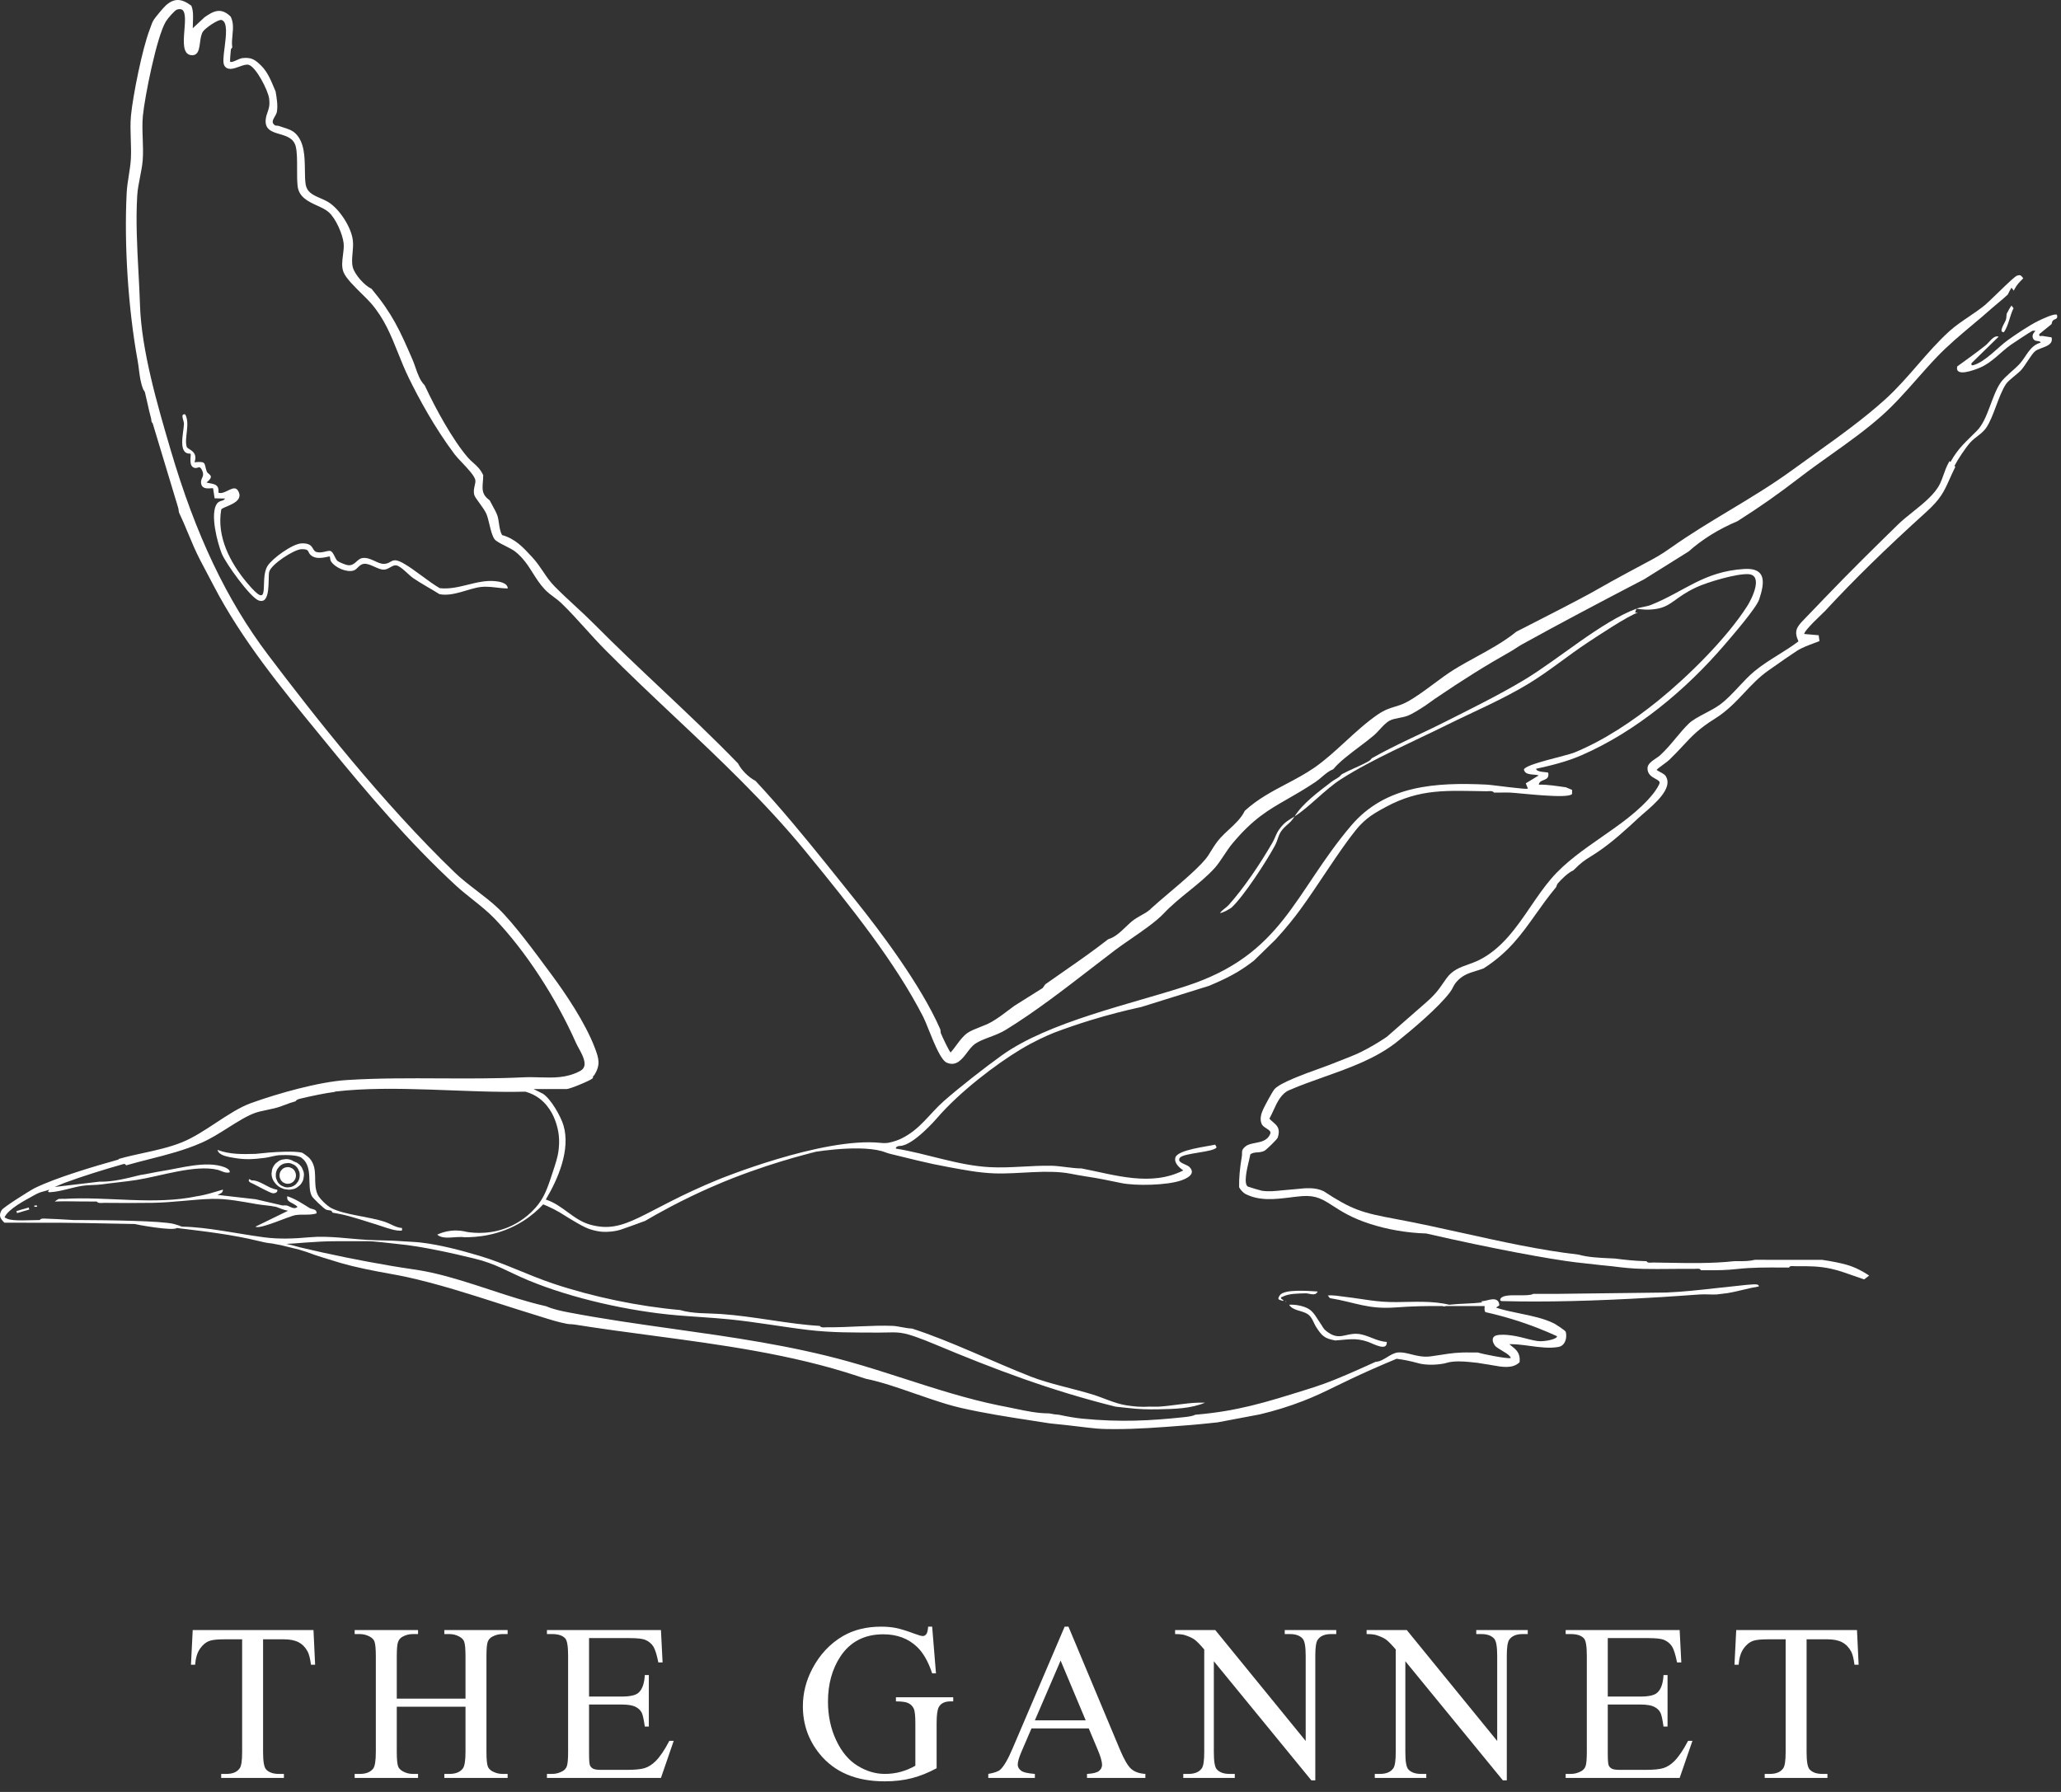 <?xml version="1.0" encoding="UTF-8" standalone="no"?>
<svg xmlns="http://www.w3.org/2000/svg" xmlns:xlink="http://www.w3.org/1999/xlink" xmlns:serif="http://www.serif.com/" width="100%" height="100%" viewBox="0 0 184 160" version="1.1" xml:space="preserve" style="fill-rule:evenodd;clip-rule:evenodd;stroke-linejoin:round;stroke-miterlimit:2;">
    <rect x="0" y="0" width="184" height="160" fill="#333333" stroke="none"/>
    <g transform="matrix(1,0,0,1,19.377,46.72)">
        <path d="M0,-1.758C-0.655,-0.884 0.026,1.732 0.421,2.713C0.763,3.565 2.958,6.62 3.715,6.895C4.83,7.3 4.532,4.943 4.651,4.362C4.789,3.682 6.884,2.334 7.529,2.317C8.296,2.297 8.043,2.55 8.362,2.841C8.94,3.369 10.013,2.905 10.075,2.974C10.09,2.991 10.077,3.262 10.19,3.429C10.564,3.985 11.614,4.425 12.216,4.213C12.526,4.103 12.701,3.668 13.109,3.623C13.652,3.563 14.34,4.14 14.875,4.143C15.338,4.144 15.643,3.686 16.032,3.769C16.444,3.857 17.128,4.637 17.504,4.894C18.257,5.41 19.089,5.845 19.86,6.333C21.1,6.569 22.434,5.827 23.526,5.694C24.341,5.594 25.148,5.818 25.956,5.823C25.935,5.313 25.193,5.206 24.835,5.171C23.138,5.006 21.598,5.989 19.878,5.796C18.835,5.186 17.691,4.181 16.675,3.598C15.521,2.936 15.665,3.618 14.879,3.627C14.321,3.634 13.695,3.011 12.991,3.106C12.475,3.175 12.344,3.805 11.691,3.747C11.512,3.731 10.895,3.482 10.756,3.367C10.534,3.183 10.4,2.551 10.114,2.474C9.868,2.408 9.312,2.717 8.854,2.561C8.44,2.419 8.662,1.746 7.527,1.8C6.735,1.838 4.941,3.127 4.507,3.816C3.721,5.064 4.968,8.056 2.668,5.308C1.202,3.555 -0.053,1.238 0.374,-1.22C0.457,-1.495 2.531,-1.783 1.88,-2.896C1.499,-3.547 0.721,-2.506 0.125,-2.728C0.206,-3.575 -0.381,-3.485 -0.944,-3.634C-0.13,-4.284 -0.816,-4.331 -0.92,-4.625C-1.182,-5.36 -0.908,-5.549 -2.011,-5.445C-1.656,-6.461 -2.626,-6.571 -2.707,-6.823C-2.95,-7.584 -2.375,-8.88 -2.842,-9.72C-3.325,-9.814 -2.945,-9.144 -2.954,-8.873C-2.98,-8.061 -3.538,-6.146 -2.371,-6.218C-2.269,-6.114 -2.623,-5.017 -1.946,-4.933C-1.701,-4.902 -1.572,-5.172 -1.368,-4.792C-1.058,-4.215 -1.424,-4.078 -1.431,-3.698C-1.446,-2.839 -0.43,-3.202 -0.352,-3.114L-0.217,-2.225L0.714,-2.206C0.575,-1.941 0.234,-2.07 0,-1.758" style="fill:white;fill-rule:nonzero;"></path>
    </g>
    <g transform="matrix(1,0,0,1,183.64,114.056)">
        <path d="M0,-85.942C-0.185,-86.122 -1.418,-85.526 -1.68,-85.396C-2.478,-85.002 -3.667,-84.206 -4.399,-83.677C-5.273,-83.046 -6.388,-81.763 -7.45,-81.454C-7.621,-81.405 -7.665,-81.467 -7.629,-81.629L-5.208,-83.994C-5.646,-84.166 -6.023,-83.5 -6.362,-83.228C-7.183,-82.57 -8.054,-81.957 -8.906,-81.337C-9.129,-80.337 -7.368,-81.02 -6.861,-81.234C-5.798,-81.683 -5.021,-82.632 -4.109,-83.276C-3.888,-83.432 -2.323,-84.464 -2.217,-84.502C-2.123,-84.535 -2.033,-84.53 -1.937,-84.524C-1.888,-84.488 -2.333,-84.214 -2.123,-83.815C-1.946,-83.479 -1.531,-83.716 -1.454,-83.463C-2.436,-83.196 -2.726,-82.231 -3.329,-81.569C-3.805,-81.046 -4.644,-80.444 -5.018,-79.909C-5.842,-78.728 -6.151,-76.606 -7.141,-75.6C-8.151,-74.574 -8.775,-74.106 -9.512,-72.805L-9.593,-72.884L-9.662,-72.761C-9.872,-72.38 -10.002,-72.015 -10.127,-71.661C-10.225,-71.384 -10.318,-71.123 -10.446,-70.859C-10.895,-69.932 -11.913,-69.116 -12.898,-68.326C-13.371,-67.947 -13.818,-67.588 -14.184,-67.231C-16.2,-65.263 -18.561,-62.938 -20.787,-60.612L-21.255,-60.122C-21.697,-59.659 -22.149,-59.185 -22.603,-58.723C-23.253,-58.06 -23.486,-57.689 -23.08,-56.788C-23.638,-56.363 -24.264,-55.972 -24.869,-55.593C-25.604,-55.134 -26.364,-54.659 -27.012,-54.118C-27.518,-53.697 -27.971,-53.21 -28.409,-52.74C-28.915,-52.197 -29.438,-51.634 -30.043,-51.174C-30.419,-50.889 -30.913,-50.628 -31.391,-50.377C-31.982,-50.066 -32.54,-49.772 -32.883,-49.436C-33.283,-49.044 -33.641,-48.616 -34.019,-48.162C-34.456,-47.638 -34.909,-47.096 -35.435,-46.613C-35.525,-46.531 -35.655,-46.443 -35.793,-46.35C-36.148,-46.111 -36.551,-45.84 -36.557,-45.466C-36.565,-44.914 -36.167,-44.695 -35.848,-44.519C-35.618,-44.392 -35.476,-44.307 -35.474,-44.174C-35.471,-44.006 -35.817,-43.479 -36.056,-43.179C-37.259,-41.675 -38.982,-40.476 -40.649,-39.317C-42.248,-38.205 -43.901,-37.055 -45.137,-35.619C-45.801,-34.849 -46.405,-33.963 -46.99,-33.107C-48.261,-31.244 -49.576,-29.319 -51.635,-28.312C-51.932,-28.167 -52.241,-28.057 -52.539,-27.95C-53.286,-27.684 -53.991,-27.432 -54.519,-26.679L-54.783,-26.301C-55.051,-25.916 -55.198,-25.704 -55.369,-25.503C-55.783,-25.015 -56.153,-24.694 -56.352,-24.522L-56.371,-24.505C-56.863,-24.079 -57.513,-23.509 -58.301,-22.818C-58.765,-22.411 -59.278,-21.961 -59.824,-21.482C-60.57,-20.973 -61.361,-20.51 -62.177,-20.105C-62.574,-19.907 -63.549,-19.511 -65.074,-18.927C-65.266,-18.854 -65.526,-18.76 -65.828,-18.651C-67.202,-18.156 -69.28,-17.407 -69.835,-16.832C-70.027,-16.634 -70.717,-15.331 -70.847,-15.053C-71.012,-14.698 -71.209,-14.172 -71.005,-13.705C-70.927,-13.525 -70.748,-13.412 -70.575,-13.302C-70.308,-13.132 -70.161,-13.025 -70.24,-12.807C-70.49,-12.209 -71.042,-12.103 -71.576,-12.001C-71.903,-11.937 -72.213,-11.878 -72.431,-11.704C-72.742,-11.457 -72.762,-11.299 -72.757,-11.068C-72.756,-10.991 -72.755,-10.911 -72.772,-10.809C-72.954,-9.725 -73.032,-8.855 -73.015,-8.071L-73.004,-8.026C-72.919,-7.853 -72.647,-7.549 -72.464,-7.455C-71.192,-6.801 -69.801,-6.973 -68.457,-7.139C-68.086,-7.185 -67.737,-7.228 -67.388,-7.255C-66.141,-7.349 -65.542,-6.964 -64.632,-6.378C-63.891,-5.901 -62.968,-5.306 -61.368,-4.788C-59.762,-4.268 -58.054,-3.975 -56.312,-3.919C-50.22,-2.523 -45.24,-1.623 -43.007,-1.35C-41.567,-1.174 -39.749,-0.995 -39.737,-0.995C-38.836,-0.88 -38.004,-0.782 -36.941,-0.758C-36.108,-0.74 -35.26,-0.747 -34.44,-0.755C-33.77,-0.762 -33.076,-0.768 -32.396,-0.76C-32.351,-0.76 -32.296,-0.763 -32.24,-0.766C-32.074,-0.777 -31.885,-0.789 -31.821,-0.689L-31.789,-0.64L-31.213,-0.639C-30.256,-0.636 -29.563,-0.635 -28.503,-0.752C-27.224,-0.894 -25.865,-0.886 -24.549,-0.879L-23.921,-0.876L-23.889,-0.926C-23.824,-1.026 -23.635,-1.014 -23.469,-1.003C-23.413,-0.999 -23.358,-0.996 -23.314,-0.996C-22.083,-1.009 -21.197,-1 -20.127,-0.761C-19.483,-0.617 -18.836,-0.386 -18.21,-0.163C-17.9,-0.053 -17.58,0.061 -17.265,0.163L-17.211,0.18L-16.771,-0.162L-16.897,-0.245C-17.325,-0.524 -17.996,-0.904 -18.766,-1.123C-19.329,-1.283 -20.038,-1.427 -20.952,-1.564L-26.952,-1.569L-26.977,-1.566C-27.475,-1.445 -27.961,-1.445 -28.472,-1.447C-28.589,-1.447 -28.707,-1.447 -28.836,-1.445C-30.725,-1.234 -32.785,-1.27 -34.778,-1.306C-35.2,-1.313 -35.619,-1.321 -36.03,-1.326C-36.078,-1.325 -36.131,-1.323 -36.187,-1.319C-36.353,-1.308 -36.541,-1.296 -36.605,-1.397L-36.636,-1.445L-36.693,-1.446C-37.718,-1.47 -38.556,-1.567 -39.476,-1.682C-39.645,-1.691 -39.816,-1.699 -39.988,-1.707C-40.903,-1.749 -41.85,-1.792 -42.739,-2.036C-46.117,-2.423 -49.617,-3.199 -53.002,-3.949C-54.99,-4.389 -57.044,-4.844 -59.035,-5.212C-62.065,-5.77 -62.952,-6.045 -65.474,-7.698C-66.244,-8.061 -67.069,-7.973 -67.866,-7.889C-68.093,-7.865 -68.328,-7.84 -68.554,-7.827C-68.788,-7.813 -69.026,-7.788 -69.255,-7.764C-69.814,-7.705 -70.391,-7.645 -70.985,-7.735C-71.106,-7.754 -72.154,-8.068 -72.24,-8.109C-72.629,-8.359 -72.313,-9.689 -72.143,-10.404C-72.089,-10.631 -72.041,-10.831 -72.018,-10.973C-71.845,-11.126 -71.637,-11.142 -71.398,-11.16C-71.189,-11.176 -70.974,-11.193 -70.756,-11.3C-70.615,-11.37 -69.616,-12.312 -69.56,-12.497C-69.32,-13.285 -69.613,-13.539 -69.982,-13.86C-70.09,-13.954 -70.201,-14.05 -70.312,-14.171C-70.185,-14.401 -70.069,-14.654 -69.956,-14.9C-69.606,-15.664 -69.244,-16.454 -68.473,-16.746C-67.491,-17.169 -66.441,-17.542 -65.425,-17.902C-63.133,-18.714 -60.763,-19.555 -58.876,-21.069C-57.575,-22.114 -55.236,-24.073 -54.191,-25.457C-54.06,-25.63 -53.988,-25.77 -53.919,-25.906C-53.82,-26.099 -53.727,-26.282 -53.455,-26.548C-52.971,-27.022 -52.465,-27.178 -51.879,-27.358C-51.659,-27.426 -51.431,-27.497 -51.191,-27.588L-51.171,-27.598C-48.94,-29.032 -47.786,-30.661 -46.564,-32.385C-46.009,-33.168 -45.435,-33.978 -44.727,-34.828C-44.706,-34.853 -44.697,-34.883 -44.682,-34.928C-44.661,-34.995 -44.629,-35.097 -44.554,-35.185C-44.261,-35.534 -43.655,-36.128 -43.192,-36.334L-43.159,-36.357C-42.459,-37.06 -42.179,-37.235 -41.672,-37.552C-41.474,-37.676 -41.249,-37.817 -40.954,-38.017C-39.688,-38.876 -38.45,-40.004 -37.291,-41.086C-37.177,-41.193 -37.026,-41.322 -36.856,-41.468C-35.901,-42.288 -34.305,-43.657 -34.895,-44.694C-34.948,-44.862 -35.177,-44.985 -35.419,-45.116C-35.532,-45.177 -35.697,-45.266 -35.741,-45.318C-35.67,-45.406 -35.359,-45.635 -35.149,-45.79C-34.927,-45.953 -34.717,-46.108 -34.612,-46.209C-34.11,-46.695 -33.721,-47.114 -33.377,-47.483C-32.588,-48.331 -31.964,-49.001 -30.54,-49.886C-29.463,-50.555 -28.67,-51.398 -27.902,-52.213C-27.226,-52.932 -26.586,-53.61 -25.767,-54.184L-25.321,-54.497C-24.628,-54.985 -23.842,-55.539 -23.214,-55.944C-22.779,-56.225 -22.178,-56.448 -21.647,-56.645C-21.521,-56.692 -21.399,-56.737 -21.283,-56.782L-21.203,-56.812L-21.274,-57.335L-22.57,-57.449C-22.556,-57.596 -22.245,-58.034 -20.968,-59.247C-20.831,-59.377 -20.73,-59.474 -20.689,-59.518C-18.151,-62.269 -15.29,-65.068 -11.687,-68.327C-10.38,-69.508 -10.088,-70.16 -9.604,-71.239C-9.466,-71.548 -9.309,-71.898 -9.107,-72.306L-9.073,-72.377L-9.153,-72.454C-8.829,-73.077 -8.175,-74.056 -7.748,-74.537C-7.316,-75.024 -6.688,-75.315 -6.318,-75.859C-5.634,-76.866 -5.248,-78.693 -4.557,-79.756C-4.322,-80.117 -3.496,-80.678 -3.191,-81.021C-2.804,-81.457 -2.296,-82.414 -1.945,-82.701C-1.511,-83.056 -0.254,-83.105 -0.484,-83.934C-0.74,-83.984 -1.014,-84.004 -1.269,-84.057C-1.433,-84.091 -1.625,-83.939 -1.575,-84.228L-0.484,-85.116C-0.455,-85.157 -0.469,-85.296 -0.372,-85.418C-0.223,-85.607 0.123,-85.509 0,-85.942" style="fill:white;fill-rule:nonzero;"></path>
    </g>
    <g transform="matrix(1,0,0,1,128.899,62.736)">
        <path d="M0,1.772C-2.195,2.878 -4.238,3.73 -6.419,4.962C-6.458,4.984 -6.542,5.136 -6.692,5.222C-7.453,5.655 -8.312,5.964 -9.083,6.38C-9.201,6.465 -9.266,6.573 -9.325,6.617C-9.554,6.786 -9.827,6.916 -10.052,7.089C-11.205,7.977 -12.586,8.981 -13.322,10.162C-12.032,9.349 -10.613,7.76 -9.204,6.853C-6.456,5.084 -2.729,3.484 0.242,2.008C2.689,0.793 5.205,-0.258 7.547,-1.677C9.421,-2.813 11.096,-4.216 12.921,-5.414C13.849,-6.022 16.418,-7.735 17.319,-8.035L17.077,-8.037L17.198,-8.39C14.021,-7.196 10.205,-3.847 7.183,-2.032C4.94,-0.685 2.352,0.588 0,1.772" style="fill:white;fill-rule:nonzero;"></path>
    </g>
    <g transform="matrix(1,0,0,1,179.16,29.02)">
        <path d="M0,-1.024C-0.041,-0.915 -0.013,-0.661 -0.083,-0.458C-0.172,-0.2 -0.798,0.708 -0.245,0.629C0.178,-0.006 0.271,-0.861 0.605,-1.497L0.424,-1.732C0.369,-1.703 0.039,-1.127 0,-1.024" style="fill:white;fill-rule:nonzero;"></path>
    </g>
    <g transform="matrix(1,0,0,1,114.366,80.58)">
        <path d="M0,-6.737C-0.462,-6.17 -0.463,-5.865 -0.782,-5.314C-1.852,-3.469 -3.247,-1.374 -4.671,0.226C-4.893,0.476 -5.259,0.663 -5.449,0.942C-5.209,0.945 -4.535,0.565 -4.396,0.436C-3.32,-0.563 -1.262,-3.732 -0.543,-5.081C-0.254,-5.622 -0.261,-6.047 0.121,-6.501C0.537,-6.995 0.823,-7.06 1.211,-7.682C0.713,-7.369 0.393,-7.219 0,-6.737" style="fill:white;fill-rule:nonzero;"></path>
    </g>
    <g transform="matrix(1,0,0,1,138.797,9.243)">
        <path d="M0,108.954C-0.914,108.485 -2.044,108.253 -3.136,108.029C-3.839,107.885 -4.564,107.736 -5.202,107.527C-5.205,107.476 -5.177,107.461 -5.108,107.423C-5.065,107.399 -5.017,107.373 -4.977,107.332L-4.942,107.296L-4.947,107.246C-4.963,107.071 -5.029,106.941 -5.143,106.861C-5.374,106.696 -5.739,106.787 -6.031,106.859C-6.124,106.882 -6.209,106.903 -6.28,106.913L-6.589,106.957L-6.443,107.042C-7.496,107.174 -8.429,107.144 -9.414,107.256C-10.94,106.89 -12.568,107.007 -14.137,107.02C-15.932,107.035 -16.996,106.75 -18.739,106.547C-19.242,106.489 -19.739,106.382 -20.253,106.429L-20.072,106.665C-17.706,107.058 -16.694,107.686 -14.137,107.493C-12.783,107.39 -11.415,107.359 -10.019,107.374C-9.919,107.423 -9.812,107.408 -9.714,107.376C-8.625,107.382 -7.477,107.359 -6.386,107.374C-6.341,107.375 -6.297,107.375 -6.252,107.374L-6.256,107.432C-6.267,107.579 -6.281,107.762 -6.209,107.879L-6.185,107.917L-6.141,107.926C-4.57,108.277 -3.016,108.75 -1.523,109.331C-0.944,109.556 -0.366,109.801 0.198,110.06C0.205,110.074 0.207,110.087 0.206,110.099C0.19,110.27 -0.505,110.5 -1.262,110.514C-1.584,110.521 -2.006,110.417 -2.918,110.181C-2.983,110.164 -4.51,109.774 -5.249,110.007C-5.343,110.037 -5.415,110.087 -5.464,110.156C-5.639,110.401 -5.452,110.802 -5.241,111.004C-5.098,111.116 -4.9,111.235 -4.709,111.35C-4.441,111.51 -4.163,111.677 -4.046,111.816C-4.025,111.841 -4.005,111.862 -3.987,111.881C-3.937,111.933 -3.922,111.948 -3.936,112.022C-4.281,112.085 -6.375,111.679 -6.837,111.526L-6.865,111.521C-6.979,111.515 -7.094,111.517 -7.209,111.519C-7.297,111.521 -7.386,111.523 -7.473,111.521C-8.627,111.492 -9.291,111.595 -10.134,111.727C-10.419,111.772 -10.724,111.819 -11.073,111.866C-11.733,111.954 -12.305,111.81 -12.81,111.683C-13.209,111.583 -13.588,111.489 -13.961,111.514C-14.305,111.537 -14.632,111.737 -14.949,111.931C-15.275,112.13 -15.611,112.335 -15.958,112.348L-15.999,112.358C-16.761,112.708 -18.231,113.373 -19.506,113.892C-19.909,114.055 -20.241,114.184 -20.585,114.309C-21.229,114.544 -21.749,114.706 -22.059,114.802L-22.313,114.881C-25.817,115.976 -28.349,116.766 -32.07,117.075L-32.112,117.087C-32.357,117.216 -32.833,117.267 -33.117,117.297C-36.097,117.615 -38.776,117.759 -42.163,117.428C-42.743,117.372 -43.432,117.257 -44.288,117.075C-44.593,117.059 -44.735,117.032 -44.95,116.99L-45.141,116.956L-45.162,116.956C-46.17,116.956 -47.173,116.745 -48.144,116.541C-48.429,116.481 -48.713,116.422 -48.997,116.367L-49.117,116.344C-49.279,116.313 -49.436,116.283 -49.601,116.249C-52.473,115.661 -55.279,114.756 -57.993,113.881C-59.645,113.348 -61.352,112.797 -63.065,112.32C-68.218,110.886 -73.5,110.143 -78.608,109.424C-81.696,108.99 -84.89,108.54 -88.019,107.943C-88.665,107.82 -89.406,107.666 -90.03,107.394L-90.049,107.388C-91.744,107.006 -93.456,106.443 -95.111,105.898C-96.793,105.345 -98.532,104.773 -100.244,104.395C-101.011,104.226 -101.566,104.143 -102.269,104.038C-102.712,103.972 -103.214,103.898 -103.866,103.787C-106.637,103.316 -109.378,102.758 -112.04,102.126C-112.044,102.124 -112.049,102.123 -112.054,102.121C-112.432,102.012 -112.831,101.911 -113.237,101.82C-113.015,101.811 -112.79,101.799 -112.554,101.784C-112.17,101.761 -112.234,101.755 -111.509,101.703C-110.586,101.636 -109.725,101.585 -108.784,101.585L-105.999,101.585C-105.29,101.585 -104.169,101.747 -103.395,101.821C-102.09,101.945 -100.915,102.155 -99.641,102.412C-98.597,102.621 -97.528,102.872 -96.492,103.121C-94.488,103.6 -93.511,104.292 -91.646,105.069C-87.715,106.705 -82.574,107.842 -78.325,108.202C-76.794,108.331 -75.227,108.407 -73.723,108.556C-71.383,108.787 -69.048,109.218 -66.699,109.501C-64.521,109.764 -62.525,109.734 -60.336,109.743C-58.933,109.749 -58.587,109.589 -57.131,110.092C-56.547,110.294 -55.926,110.54 -55.354,110.78C-49.966,113.04 -44.911,114.942 -39.207,116.355C-38.846,116.402 -38.478,116.43 -38.117,116.473C-37.174,116.586 -36.312,116.613 -35.331,116.591C-33.947,116.561 -32.506,116.541 -31.214,116C-31.415,116.004 -31.618,115.996 -31.819,116C-32.891,116.026 -34.153,116.281 -35.331,116.355C-35.612,116.372 -35.898,116.342 -36.179,116.355C-36.892,116.401 -37.551,116.346 -38.238,116.237C-39.311,116.066 -40.256,115.574 -41.292,115.258C-42.974,114.744 -45.138,114.307 -46.713,113.694C-50.139,112.36 -53.903,110.501 -57.373,109.383C-57.944,109.369 -58.563,109.165 -59.124,109.142C-60.934,109.069 -63.051,109.29 -64.944,109.267C-65.149,109.265 -65.483,109.343 -65.609,109.147C-68.421,108.985 -71.459,108.288 -74.45,108.083C-75.648,108.002 -76.936,108.072 -78.083,107.729C-81.8,107.399 -85.876,106.553 -89.409,105.368C-91.735,104.587 -93.722,103.563 -96.007,102.884C-97.672,102.39 -99.476,101.911 -101.215,101.703C-101.726,101.642 -102.371,101.63 -102.911,101.585C-103.93,101.499 -104.976,101.523 -105.998,101.465C-107.707,101.368 -109.411,101.081 -111.146,101.23C-112.57,101.357 -113.853,101.416 -115.264,101.23C-117.504,100.934 -120.339,100.312 -122.53,100.285C-122.61,100.284 -122.71,100.27 -122.801,100.278C-122.657,100.241 -122.532,100.291 -122.53,100.285C-122.526,100.272 -123.091,100.092 -123.257,100.048C-124.351,99.757 -129.207,99.705 -131.735,99.694C-131.897,99.693 -132.06,99.694 -132.223,99.694C-133.415,99.623 -134.382,99.571 -134.583,99.574C-134.787,99.576 -135.121,99.498 -135.247,99.694C-135.936,99.689 -137.664,99.82 -138.154,99.576C-138.234,99.536 -138.314,99.496 -138.396,99.458C-138.05,98.686 -136.533,97.919 -135.761,97.485C-135.093,97.11 -134.969,97.202 -134.399,96.976L-134.517,97.155L-134.399,97.213C-133.399,97.172 -132.394,96.777 -131.419,96.634C-130.882,96.555 -130.208,96.579 -129.676,96.504C-128.666,96.361 -127.628,96.274 -126.62,96.117C-124.488,95.785 -121.395,94.728 -119.382,95.204C-119.069,95.278 -118.7,95.543 -118.292,95.439C-118.237,95.199 -118.607,95.029 -118.776,94.967C-120.405,94.371 -122.656,95.061 -124.347,95.322C-124.992,95.422 -125.631,95.582 -126.285,95.676C-127.47,95.965 -128.691,96.298 -129.918,96.267L-133.915,96.74C-133.632,96.63 -133.362,96.493 -133.067,96.385C-131.31,95.742 -129.561,95.198 -127.76,94.689L-127.631,94.695L-127.532,94.809L-127.466,94.79C-126.799,94.599 -126.119,94.426 -125.463,94.259C-123.918,93.867 -122.321,93.461 -120.793,92.787C-119.97,92.424 -119.209,91.941 -118.473,91.474C-118.043,91.202 -117.599,90.92 -117.149,90.666C-116.178,90.119 -115.817,90.043 -115.097,89.893C-114.866,89.845 -114.601,89.789 -114.27,89.709C-113.92,89.624 -113.612,89.506 -113.315,89.393C-113.029,89.284 -112.758,89.181 -112.452,89.103L-112.415,89.094L-112.392,89.063C-112.292,88.929 -112.14,88.892 -111.964,88.851L-111.929,88.842C-111.023,88.626 -109.765,88.359 -108.953,88.259L-108.923,88.255L-108.899,88.236C-108.894,88.232 -108.886,88.228 -108.88,88.223C-103.57,87.601 -97.251,88.369 -91.89,88.232C-91.403,88.368 -91.003,88.567 -90.666,88.819C-89.601,89.615 -89.246,90.722 -89.104,91.186C-88.817,92.127 -88.877,92.907 -88.909,93.28C-88.945,93.707 -89.028,94.12 -89.288,94.923C-89.83,96.597 -90.101,97.433 -90.678,98.209C-91.536,99.362 -92.601,99.951 -93.099,100.191C-94.833,101.023 -96.447,100.86 -97.097,100.757C-97.416,100.673 -97.93,100.579 -98.555,100.652C-99.076,100.713 -99.488,100.867 -99.762,100.995C-99.21,101.499 -98.066,101.112 -97.34,101.23C-96.269,101.239 -94.171,101.097 -92.098,99.787C-91.339,99.306 -90.747,98.774 -90.299,98.293C-90.08,98.382 -89.741,98.526 -89.339,98.732C-88.6,99.111 -88.369,99.329 -87.308,99.936C-86.678,100.297 -86.407,100.422 -86.086,100.526C-85.59,100.687 -85.198,100.726 -85.075,100.736C-84.956,100.747 -84.448,100.786 -83.77,100.652C-83.518,100.603 -83.345,100.55 -82.464,100.231C-82.11,100.103 -81.684,99.948 -81.2,99.768C-80.642,99.44 -79.899,99.016 -79.009,98.546C-76.375,97.153 -74.221,96.284 -73.322,95.934C-69.18,94.322 -65.797,93.571 -65.906,93.589C-66.552,93.7 -66.704,93.723 -66.705,93.721C-66.707,93.707 -62.334,92.903 -60.038,93.549C-59.809,93.614 -59.623,93.712 -59.311,93.786C-58.503,93.978 -57.697,94.182 -56.889,94.377C-55.9,94.614 -55.11,94.784 -54.103,94.967C-52.74,95.216 -51.438,95.473 -50.043,95.526C-47.829,95.61 -45.352,95.145 -43.203,95.558C-42.743,95.647 -42.341,95.725 -41.871,95.795C-40.786,95.956 -39.79,96.159 -38.722,96.385C-37.426,96.66 -34.59,96.598 -33.33,96.152C-32.793,95.962 -32.014,95.57 -32.6,94.961C-32.84,94.712 -33.788,94.574 -33.461,94.133C-33.135,93.694 -30.39,93.644 -30.183,93.195L-30.31,92.96C-31.002,93.129 -33.641,93.409 -33.858,94.105C-34.006,94.579 -33.526,95.012 -33.154,95.263C-36.054,96.726 -39.223,95.673 -42.235,95.086C-43.103,95.084 -44.104,94.859 -44.954,94.845C-46.739,94.814 -48.588,95.067 -50.415,94.973C-53.275,94.826 -56.028,93.759 -58.827,93.312C-58.82,93.259 -58.803,93.221 -58.78,93.193C-58.678,93.077 -58.488,93.077 -58.463,93.077C-57.264,93.06 -55.163,90.614 -55.163,90.614C-53.107,88.221 -49.828,85.751 -47.71,84.476C-46.453,83.72 -45.359,83.236 -44.677,82.96C-43.673,82.581 -42.606,82.213 -41.476,81.864C-39.87,81.37 -38.34,80.979 -36.906,80.67L-30.85,78.779C-29.26,78.101 -28.221,77.592 -26.854,76.534L-24.916,74.643C-23.931,73.576 -23.208,72.646 -22.738,72.008C-21.217,69.942 -19.214,66.674 -17.77,64.895C-17.596,64.68 -17.268,64.281 -16.755,63.862C-16.295,63.486 -15.807,63.208 -15.106,62.827C-11.969,61.125 -9.562,61.365 -6.082,61.407C-5.877,61.41 -5.544,61.331 -5.417,61.527C-5.377,61.528 -5.337,61.527 -5.296,61.527C-4.872,61.537 -4.443,61.508 -4.018,61.525C-3.176,61.557 1.215,62.121 1.551,61.65L1.553,61.285L1.002,61.055C0.203,60.944 -0.608,60.802 -1.42,60.818C-1.322,60.238 -0.436,60.578 -0.573,59.756C-0.644,59.674 -1.601,59.739 -1.663,59.402C-0.282,59.1 1.082,58.763 2.376,58.201C7.284,56.073 11.757,52.31 15.173,48.323C15.8,47.592 18,45.061 18.259,44.274C18.736,42.826 18.951,41.437 16.929,41.56C13.284,41.782 11.589,43.577 8.594,44.771C8.194,44.93 7.657,44.968 7.299,45.103C7.704,45.176 8.336,45.246 9.078,45.125C10.457,44.898 10.724,44.09 12.665,43.189C13.653,42.731 16.243,41.963 17.288,42.023C18.651,42.101 17.614,44.212 17.185,44.882C15.339,47.765 11.922,51.143 9.238,53.317C7.035,55.101 4.414,56.868 1.756,57.951C1.019,58.251 -2.659,58.996 -2.746,59.473C-2.627,60.025 -1.867,59.851 -1.421,59.993L-2.58,60.699L-2.39,61.172C-2.539,61.278 -5.57,60.838 -6.078,60.814C-10.593,60.6 -15.111,60.86 -18.184,64.491C-23.292,70.527 -24.264,75.967 -32.844,78.783C-37.826,80.419 -45.172,81.979 -49.368,84.995C-50.908,86.102 -53.112,87.823 -54.524,89.063C-55.837,90.217 -56.634,91.597 -58.344,92.425C-58.955,92.721 -59.562,92.807 -59.562,92.807C-59.881,92.838 -60.123,92.808 -60.165,92.804C-65.367,92.26 -74.694,96.088 -74.694,96.088C-81.474,98.871 -82.918,100.979 -86.082,100.113C-87.629,99.689 -88.542,98.355 -90.07,97.863C-88.96,96.003 -87.851,93.4 -88.492,91.238C-88.731,90.431 -89.608,88.888 -90.323,88.417L-91.163,87.996L-88.196,87.996C-87.931,87.996 -86.093,87.246 -85.9,87.046C-85.843,86.987 -85.855,86.886 -85.84,86.834C-85.817,86.818 -85.793,86.803 -85.77,86.786L-85.743,86.757C-85.168,85.836 -85.333,85.276 -85.675,84.364C-86.55,82.029 -88.415,79.331 -89.449,77.93L-89.742,77.533C-91.02,75.799 -92.951,73.177 -94.28,71.9C-94.855,71.347 -95.549,70.814 -96.22,70.298C-96.901,69.775 -97.605,69.234 -98.191,68.669C-104.719,62.377 -110.834,54.561 -114.865,49.229C-118.57,44.329 -121.339,38.498 -123.578,30.879C-124.732,26.95 -126.168,22.061 -126.298,18.019C-126.329,17.056 -126.382,16.054 -126.434,15.085C-126.555,12.812 -126.681,10.461 -126.546,8.219C-126.514,7.683 -126.402,7.116 -126.295,6.567C-126.197,6.07 -126.097,5.557 -126.058,5.078C-126.008,4.45 -126.032,3.785 -126.055,3.142C-126.08,2.462 -126.105,1.759 -126.042,1.103C-125.88,-0.576 -124.815,-5.947 -123.993,-7.319C-123.828,-7.595 -123.192,-8.334 -122.988,-8.391C-122.77,-8.453 -122.611,-8.441 -122.504,-8.352C-122.21,-8.111 -122.273,-7.316 -122.334,-6.546C-122.416,-5.507 -122.501,-4.432 -121.754,-4.32C-121.574,-4.292 -121.422,-4.324 -121.304,-4.413C-121.051,-4.602 -120.997,-5.011 -120.939,-5.444C-120.891,-5.804 -120.841,-6.177 -120.679,-6.421C-120.462,-6.746 -119.304,-7.54 -119.013,-7.457C-118.453,-7.294 -118.615,-6.019 -118.746,-4.994C-118.845,-4.226 -118.922,-3.619 -118.754,-3.362C-118.465,-2.919 -117.92,-3.116 -117.439,-3.29C-117.128,-3.403 -116.805,-3.519 -116.593,-3.455C-115.929,-3.255 -114.877,-1.189 -114.775,-0.47C-114.688,0.146 -114.793,0.442 -114.904,0.756C-114.966,0.929 -115.029,1.109 -115.064,1.344C-115.21,2.323 -114.511,2.529 -113.834,2.728C-113.222,2.908 -112.588,3.094 -112.397,3.824C-112.271,4.307 -112.272,5.086 -112.274,5.838C-112.275,6.412 -112.276,6.955 -112.225,7.386C-112.108,8.372 -111.245,8.766 -110.484,9.114C-110.095,9.292 -109.728,9.46 -109.461,9.692C-108.824,10.244 -108.205,11.667 -108.118,12.477C-108.083,12.804 -108.13,13.169 -108.176,13.522C-108.245,14.049 -108.316,14.593 -108.127,15.064C-107.913,15.596 -107.142,16.356 -106.462,17.027C-106.148,17.336 -105.852,17.628 -105.66,17.851C-104.481,19.22 -103.889,20.701 -103.262,22.27C-102.97,22.998 -102.669,23.751 -102.302,24.503C-101.429,26.29 -100.01,28.925 -98.205,31.329C-98.059,31.523 -97.815,31.779 -97.558,32.051C-97.038,32.599 -96.392,33.28 -96.358,33.654C-96.344,33.804 -96.381,33.96 -96.419,34.125C-96.476,34.372 -96.541,34.651 -96.448,34.968C-96.406,35.111 -96.233,35.346 -96.015,35.644C-95.764,35.988 -95.479,36.377 -95.359,36.676C-95.265,36.909 -95.188,37.229 -95.107,37.569C-94.982,38.087 -94.854,38.623 -94.644,38.904C-94.511,39.082 -94.125,39.279 -93.677,39.506C-93.341,39.677 -92.993,39.854 -92.801,40.006C-92.073,40.582 -91.643,41.264 -91.227,41.924C-90.917,42.415 -90.596,42.923 -90.154,43.391C-89.902,43.657 -89.615,43.871 -89.338,44.077C-89.106,44.249 -88.887,44.412 -88.693,44.6C-87.938,45.329 -87.223,46.121 -86.531,46.886C-85.962,47.515 -85.374,48.165 -84.766,48.779C-82.724,50.841 -80.597,52.846 -78.541,54.784C-74.581,58.516 -70.487,62.375 -66.906,66.742C-62.76,71.798 -58.834,76.737 -56.359,81.585C-56.245,81.808 -56.087,82.202 -55.904,82.658C-55.3,84.168 -54.76,85.435 -54.265,85.646C-53.42,86.006 -52.91,85.334 -52.46,84.74C-52.234,84.442 -52,84.133 -51.734,83.953C-51.387,83.717 -50.931,83.545 -50.448,83.362C-49.957,83.176 -49.449,82.984 -48.994,82.704C-46.414,81.119 -43.783,79.087 -41.238,77.122C-40.565,76.602 -39.902,76.091 -39.255,75.599C-38.847,75.289 -38.352,74.948 -37.828,74.588C-36.775,73.862 -35.581,73.041 -34.892,72.309C-34.214,71.588 -33.419,70.944 -32.651,70.322C-31.873,69.691 -31.068,69.039 -30.405,68.32C-30.084,67.972 -29.801,67.544 -29.527,67.13C-29.29,66.771 -29.045,66.4 -28.771,66.072C-26.92,63.858 -25.568,63.083 -23.857,62.103C-23.13,61.686 -22.305,61.214 -21.354,60.578C-21.142,60.436 -20.949,60.271 -20.763,60.111C-20.452,59.846 -20.159,59.596 -19.79,59.449L-19.764,59.439L-19.746,59.417C-19.216,58.774 -18.318,58.097 -17.45,57.443C-16.969,57.08 -16.513,56.737 -16.126,56.405C-15.969,56.271 -15.808,56.096 -15.638,55.911C-15.348,55.596 -15.049,55.27 -14.737,55.103C-14.498,54.975 -14.199,54.918 -13.882,54.856C-13.63,54.808 -13.37,54.757 -13.132,54.668C-12.71,54.508 -12.057,54.094 -11.535,53.751C-11.375,53.646 -11.221,53.532 -11.072,53.422C-10.944,53.328 -10.817,53.234 -10.685,53.145C-8.163,51.433 -6.138,50.168 -3.911,48.914C-3.748,48.822 -3.588,48.717 -3.433,48.615C-3.273,48.509 -3.108,48.401 -2.943,48.309C0.341,46.491 3.692,44.721 7.713,42.623C7.753,42.601 7.794,42.581 7.835,42.561C7.875,42.542 7.915,42.522 7.962,42.497L11.963,39.995C13.175,38.912 14.635,38.006 16.319,37.293C18.323,36.022 19.891,34.921 21.912,33.368C22.805,32.681 23.742,32.015 24.647,31.37C26.199,30.267 27.803,29.126 29.232,27.849C30.346,26.855 31.361,25.704 32.343,24.592C32.926,23.932 33.529,23.249 34.144,22.609C35.134,21.578 36.235,20.655 37.299,19.763C37.875,19.28 38.471,18.781 39.034,18.276C39.223,18.107 39.426,17.94 39.621,17.779C39.895,17.553 40.178,17.319 40.437,17.069L40.455,17.052L40.463,17.029C40.492,16.951 40.684,16.605 40.784,16.442L40.985,16.71L41.063,16.557C41.252,16.19 41.555,15.88 41.766,15.678L41.833,15.604L41.771,15.527C41.609,15.325 41.554,15.292 41.294,15.364C41.126,15.411 40.618,15.885 39.467,17C39.018,17.435 38.595,17.845 38.413,17.995C37.969,18.361 37.46,18.705 36.968,19.039C36.379,19.438 35.77,19.851 35.267,20.303C34.259,21.209 33.315,22.294 32.402,23.343C31.503,24.377 30.573,25.446 29.575,26.355C27.631,28.125 25.35,29.757 23.144,31.337C22.511,31.789 21.884,32.239 21.272,32.685C19.431,34.03 17.491,35.197 15.616,36.326C13.889,37.365 12.104,38.439 10.386,39.656C9.467,40.307 9.009,40.551 8.095,41.037L7.975,41.101C6.918,41.664 5.967,42.179 5.067,42.675C4.796,42.824 4.514,42.985 4.228,43.148C3.864,43.356 3.494,43.567 3.13,43.764C1.485,44.653 -0.201,45.514 -1.832,46.346C-2.356,46.613 -2.881,46.881 -3.407,47.151L-3.426,47.163C-4.514,48.048 -5.774,48.737 -6.991,49.404C-7.668,49.775 -8.367,50.158 -9.024,50.567C-9.592,50.921 -10.209,51.38 -10.807,51.823C-11.629,52.433 -12.479,53.064 -13.254,53.47C-13.615,53.659 -13.926,53.753 -14.254,53.853C-14.706,53.991 -15.174,54.133 -15.772,54.54C-16.794,55.237 -17.762,56.125 -18.698,56.985C-19.595,57.808 -20.522,58.659 -21.472,59.313C-22.277,59.867 -23.138,60.321 -23.97,60.76C-25.222,61.42 -26.517,62.103 -27.653,63.142L-27.677,63.174C-27.99,63.818 -28.547,64.333 -29.086,64.831C-29.357,65.081 -29.612,65.318 -29.84,65.57C-30.2,65.968 -30.412,66.313 -30.638,66.678C-30.731,66.829 -30.828,66.986 -30.94,67.156C-31.504,68.007 -33.17,69.42 -34.509,70.555C-35.081,71.04 -35.622,71.499 -36.01,71.856C-36.03,71.875 -36.05,71.896 -36.07,71.916C-36.088,71.936 -36.107,71.957 -36.127,71.974C-36.403,72.205 -36.677,72.356 -36.942,72.502C-37.147,72.615 -37.359,72.732 -37.567,72.884C-37.819,73.068 -38.054,73.294 -38.303,73.532C-38.766,73.976 -39.243,74.434 -39.844,74.616L-39.879,74.634C-41.215,75.676 -42.494,76.565 -43.848,77.507C-44.373,77.872 -44.904,78.241 -45.446,78.624C-45.494,78.659 -45.532,78.719 -45.581,78.794C-45.637,78.882 -45.714,79.003 -45.786,79.026L-48.232,80.562C-48.418,80.696 -48.6,80.835 -48.783,80.973C-49.259,81.333 -49.75,81.706 -50.281,82.007C-50.599,82.188 -50.969,82.333 -51.328,82.474C-51.737,82.635 -52.122,82.786 -52.408,82.979C-52.796,83.24 -53.116,83.674 -53.426,84.094C-53.598,84.328 -53.762,84.55 -53.932,84.736C-54.123,84.489 -54.612,83.459 -54.795,83.026C-54.82,82.967 -54.824,82.892 -54.827,82.826C-54.83,82.763 -54.833,82.709 -54.852,82.663C-56.578,78.697 -60.307,73.78 -62.376,71.203C-62.742,70.747 -63.109,70.288 -63.477,69.828L-64.153,68.985C-64.452,68.611 -64.752,68.237 -65.053,67.864C-67.001,65.446 -69.111,62.879 -71.343,60.486L-71.374,60.463C-71.946,60.179 -72.616,59.509 -72.9,58.938L-72.919,58.911C-75.133,56.624 -77.483,54.408 -79.756,52.265C-81.725,50.408 -83.761,48.487 -85.711,46.52C-86.281,45.945 -86.888,45.384 -87.474,44.841C-88.075,44.286 -88.696,43.712 -89.276,43.124C-89.706,42.688 -90,42.252 -90.31,41.79C-90.588,41.377 -90.875,40.95 -91.268,40.524L-91.347,40.438C-92.098,39.625 -92.808,38.856 -93.97,38.533C-94.144,38.23 -94.198,37.856 -94.251,37.494C-94.287,37.249 -94.32,37.017 -94.389,36.804C-94.472,36.546 -94.645,36.234 -94.812,35.932C-94.906,35.763 -94.994,35.604 -95.063,35.461L-95.074,35.437L-95.096,35.421C-95.776,34.922 -95.741,34.474 -95.689,33.796C-95.674,33.611 -95.659,33.421 -95.657,33.209L-95.657,33.185L-95.668,33.162C-95.92,32.632 -96.234,32.355 -96.538,32.087C-96.696,31.948 -96.859,31.805 -97.015,31.624C-98.382,30.042 -99.906,27.256 -100.875,25.176L-100.896,25.146C-101.302,24.731 -101.506,24.145 -101.702,23.579C-101.783,23.345 -101.867,23.103 -101.964,22.879C-103.103,20.239 -103.782,18.759 -105.613,16.56L-105.651,16.531C-106.263,16.246 -107.105,15.286 -107.288,14.662C-107.405,14.268 -107.364,13.83 -107.322,13.367C-107.287,12.992 -107.252,12.603 -107.298,12.212C-107.433,11.055 -108.471,9.434 -109.474,8.811C-109.709,8.666 -109.964,8.556 -110.209,8.449C-110.865,8.165 -111.43,7.92 -111.524,7.116C-111.566,6.751 -111.572,6.346 -111.577,5.916C-111.593,4.773 -111.61,3.476 -112.398,2.691C-112.707,2.384 -113.109,2.259 -113.497,2.138C-113.631,2.096 -113.764,2.055 -113.893,2.006C-113.949,1.985 -114.006,1.983 -114.062,1.981C-114.147,1.978 -114.221,1.976 -114.294,1.915C-114.554,1.696 -114.455,1.491 -114.27,1.174C-114.186,1.029 -114.099,0.88 -114.074,0.726C-113.98,0.159 -114.096,-0.516 -114.189,-1.058L-114.196,-1.083C-114.239,-1.184 -114.282,-1.287 -114.325,-1.39C-114.619,-2.097 -114.923,-2.828 -115.473,-3.374C-116.011,-3.908 -116.353,-4.149 -117.157,-4.054C-117.312,-4.036 -117.491,-3.954 -117.664,-3.875C-117.953,-3.742 -118.168,-3.655 -118.256,-3.748C-118.266,-3.899 -118.206,-4.695 -118.182,-4.833C-118.174,-4.881 -118.136,-4.916 -118.114,-4.937C-118.094,-4.955 -118.07,-4.978 -118.064,-5.018L-118.062,-5.034L-118.064,-5.049C-118.113,-5.405 -118.077,-5.767 -118.042,-6.118C-117.989,-6.659 -117.934,-7.217 -118.195,-7.744L-118.217,-7.774C-119.077,-8.608 -119.742,-8.258 -120.534,-7.703L-121.586,-6.724C-121.589,-6.9 -121.581,-7.083 -121.573,-7.272C-121.552,-7.757 -121.531,-8.258 -121.703,-8.703L-121.715,-8.733L-121.74,-8.751C-122.621,-9.407 -123.277,-9.407 -124.001,-8.75C-124.205,-8.566 -124.894,-7.739 -125.042,-7.514C-125.194,-7.284 -125.258,-7.096 -125.326,-6.896C-125.353,-6.817 -125.381,-6.735 -125.416,-6.647C-126.095,-4.917 -126.936,-0.669 -127.104,1.082C-127.17,1.766 -127.145,2.494 -127.122,3.197C-127.102,3.779 -127.082,4.382 -127.114,4.949C-127.141,5.428 -127.221,5.932 -127.297,6.419C-127.378,6.928 -127.461,7.454 -127.487,7.965C-127.726,12.576 -127.353,18.314 -126.512,22.941C-126.464,23.204 -126.429,23.478 -126.396,23.744C-126.322,24.332 -126.245,24.94 -126.013,25.519L-125.863,25.764C-125.779,26.099 -125.703,26.444 -125.629,26.778C-125.53,27.232 -125.426,27.701 -125.299,28.155C-125.292,28.178 -125.29,28.209 -125.289,28.243C-125.284,28.329 -125.278,28.457 -125.167,28.553L-122.879,36.13L-122.823,36.492L-122.814,36.522C-122.525,37.127 -122.262,37.758 -122.008,38.368C-121.676,39.163 -121.333,39.985 -120.93,40.761C-120.726,41.155 -120.517,41.549 -120.308,41.943C-120.111,42.315 -119.914,42.687 -119.719,43.061C-117.209,47.887 -113.698,52.17 -110.303,56.311C-109.967,56.722 -109.63,57.133 -109.294,57.544C-106.101,61.456 -102.272,65.975 -98.082,69.839C-97.617,70.268 -97.101,70.678 -96.603,71.074C-95.924,71.615 -95.221,72.174 -94.629,72.793C-91.899,75.648 -89.185,79.793 -87.37,83.884C-87.313,84.014 -87.228,84.169 -87.138,84.332C-86.854,84.853 -86.499,85.5 -86.638,85.966C-86.691,86.144 -86.813,86.282 -87.011,86.387C-88.203,87.023 -89.371,86.99 -90.608,86.954C-91.084,86.94 -91.576,86.926 -92.081,86.951C-94.523,87.068 -97.035,87.056 -99.464,87.045C-102.217,87.031 -105.064,87.018 -107.827,87.192C-110.343,87.351 -113.992,88.393 -116.352,89.238C-117.392,89.61 -118.472,90.322 -119.517,91.011C-120.505,91.662 -121.526,92.336 -122.537,92.746C-123.65,93.197 -124.845,93.457 -126.001,93.709C-126.705,93.862 -127.433,94.021 -128.131,94.22L-128.209,94.243L-128.209,94.289C-130.366,94.893 -133.782,95.902 -135.691,96.838C-136.097,97.037 -138.497,98.55 -138.644,98.801C-138.904,99.244 -138.815,99.483 -138.517,99.812C-138.484,99.848 -138.428,99.916 -138.396,99.93C-137.447,99.92 -136.495,99.943 -135.545,99.935C-132.645,99.912 -129.698,99.996 -126.769,100.048C-126.776,100.072 -123.338,100.707 -123.015,100.403C-120.544,100.704 -118.03,100.991 -115.627,101.585C-115.451,101.628 -115.021,101.741 -114.429,101.797C-114.409,101.808 -114.385,101.813 -114.346,101.82C-114.331,101.822 -114.316,101.825 -114.301,101.827C-114.211,101.844 -114.036,101.877 -113.707,101.939L-113.704,101.939C-113.172,102.074 -112.636,102.205 -112.096,102.334C-111.627,102.47 -111.161,102.628 -110.707,102.805C-110.696,102.808 -109.553,103.183 -108.488,103.496C-106.917,103.957 -105.33,104.246 -104.055,104.477C-103.48,104.581 -102.983,104.672 -102.57,104.762C-99.726,105.385 -96.923,106.286 -94.212,107.157C-93.146,107.499 -92.044,107.853 -90.952,108.186C-90.768,108.243 -90.581,108.301 -90.393,108.36C-89.661,108.59 -88.903,108.828 -88.157,108.964C-88.03,108.986 -87.912,108.992 -87.798,108.997C-87.709,109.001 -87.624,109.005 -87.547,109.017C-85.24,109.387 -82.872,109.702 -80.583,110.007C-74.471,110.823 -68.151,111.666 -62.251,113.621L-61.513,113.861C-60.09,114.156 -58.677,114.648 -57.311,115.124C-56.818,115.296 -56.325,115.467 -55.833,115.63L-55.649,115.691C-54.756,115.986 -53.985,116.241 -53.038,116.46C-50.967,116.938 -48.806,117.272 -46.716,117.594C-46.356,117.65 -45.998,117.705 -45.642,117.761L-45.47,117.788C-45.26,117.823 -45.062,117.855 -44.788,117.88C-43.991,117.953 -43.188,118.049 -42.412,118.142C-42.153,118.173 -41.896,118.204 -41.641,118.234C-41.075,118.3 -40.634,118.341 -40.057,118.353C-39.795,118.359 -39.533,118.361 -39.272,118.361C-37.242,118.361 -35.222,118.205 -33.26,118.054L-32.538,117.998C-32.005,117.958 -31.49,117.904 -30.944,117.847C-30.669,117.818 -30.393,117.789 -30.104,117.76L-26.344,117.05C-25.017,116.737 -23.72,116.337 -22.49,115.861C-21.37,115.428 -20.568,115.036 -19.552,114.54C-18.727,114.139 -17.793,113.683 -16.438,113.079C-15.661,112.733 -14.877,112.397 -14.108,112.08C-13.784,112.123 -13.456,112.178 -13.133,112.244C-12.769,112.319 -12.537,112.381 -12.351,112.432C-12.103,112.499 -11.924,112.548 -11.607,112.582C-11.014,112.647 -10.535,112.594 -10.25,112.563C-9.922,112.526 -9.763,112.48 -9.622,112.44C-9.489,112.402 -9.364,112.366 -9.104,112.341C-8.423,112.276 -7.799,112.344 -7.01,112.431L-6.882,112.444C-6.806,112.453 -6.7,112.472 -6.584,112.493C-6.447,112.518 -6.296,112.546 -6.157,112.562C-5.964,112.586 -5.759,112.623 -5.541,112.663C-4.711,112.814 -3.77,112.985 -3.163,112.416L-3.134,112.389L-3.13,112.348C-3.048,111.567 -3.458,111.246 -3.892,110.906C-3.945,110.864 -3.999,110.821 -4.053,110.777C-3.471,110.764 -2.836,110.849 -2.222,110.931C-1.354,111.049 -0.455,111.17 0.352,111.022C0.565,110.984 0.741,110.86 0.862,110.665C1.028,110.399 1.078,110 0.985,109.674C0.948,109.541 0.009,108.959 0,108.954M-126.709,100.048L-126.648,100.048L-126.709,100.048Z" style="fill:white;fill-rule:nonzero;"></path>
    </g>
    <g transform="matrix(1,0,0,1,156.394,116.179)">
        <path d="M0,-1.49C-0.029,-1.487 -0.053,-1.485 -0.071,-1.484C-0.355,-1.469 -0.65,-1.436 -0.935,-1.404C-1.07,-1.389 -1.205,-1.374 -1.338,-1.36C-1.937,-1.301 -2.559,-1.232 -3.16,-1.165C-4.642,-1 -6.175,-0.829 -7.634,-0.77L-17.323,-0.652C-17.692,-0.645 -18.07,-0.648 -18.435,-0.651C-18.785,-0.654 -19.147,-0.657 -19.502,-0.652L-19.51,-0.651L-19.516,-0.648C-19.739,-0.516 -20.253,-0.52 -20.797,-0.526C-21.514,-0.532 -22.258,-0.539 -22.431,-0.222C-22.466,-0.159 -22.471,-0.108 -22.447,-0.069C-22.4,0.007 -22.259,0.002 -22.157,-0.001C-22.136,-0.002 -22.118,-0.002 -22.103,-0.002C-21.227,0.02 -20.313,0.032 -19.357,0.032C-15.266,0.032 -10.425,-0.176 -4.663,-0.596C-4.396,-0.616 -4.12,-0.608 -3.853,-0.601C-3.623,-0.594 -3.384,-0.587 -3.148,-0.598C-2.999,-0.619 -2.844,-0.636 -2.693,-0.652C-2.51,-0.672 -2.337,-0.691 -2.179,-0.716C-1.711,-0.792 -1.239,-0.905 -0.782,-1.013C-0.328,-1.121 0.141,-1.233 0.606,-1.309L0.628,-1.312L0.628,-1.335C0.628,-1.372 0.614,-1.404 0.587,-1.429C0.487,-1.522 0.231,-1.509 0,-1.49" style="fill:white;fill-rule:nonzero;"></path>
    </g>
    <g transform="matrix(1,0,0,1,29.589,104.455)">
        <path d="M0,3.655C0.025,3.665 0.055,3.802 0.131,3.829L0.484,3.891C1.644,4.094 2.765,4.507 3.875,4.837C4.482,5.016 5.51,5.434 6.114,5.432C6.354,5.43 6.309,5.42 6.298,5.192C5.735,5.156 5.28,4.81 4.748,4.635C3.314,4.162 1.229,4.035 0,3.419C-0.385,3.225 -1.065,2.573 -1.233,2.2C-1.709,1.148 -1.118,-0.045 -1.936,-1.014C-2.042,-1.14 -2.532,-1.517 -2.664,-1.544C-3.353,-1.688 -4.827,-1.605 -5.571,-1.544C-5.981,-1.511 -6.376,-1.466 -6.782,-1.426C-7.971,-1.397 -9.047,-1.365 -10.173,-1.779C-10.058,-1.273 -9.203,-1.155 -8.72,-1.072C-7.663,-0.889 -6.969,-0.943 -5.934,-1.072C-5.496,-1.126 -5.043,-1.297 -4.548,-1.313C-4.075,-1.329 -3.034,-1.346 -2.664,-1.072C-1.571,-0.262 -2.228,1.468 -1.747,2.346C-1.63,2.559 -0.717,3.415 -0.509,3.535C-0.376,3.612 -0.146,3.596 0,3.655" style="fill:white;fill-rule:nonzero;"></path>
    </g>
    <g transform="matrix(1,0,0,1,26.409,107.53)">
        <path d="M0,0.962C0.604,0.871 1.237,1.004 1.848,0.815C1.908,0.41 1.413,0.447 1.243,0.343C0.568,-0.071 0.026,-0.452 -0.756,-0.72C-0.884,-0.166 -0.223,-0.169 0.153,0.225C-0.15,0.53 -0.568,0.151 -0.816,0.107C-0.913,0.089 -1.07,0.102 -1.18,0.107L-3.577,-0.449L-6.993,-0.839C-6.759,-0.943 -6.498,-1.008 -6.508,-1.311C-7.261,-1.09 -8.027,-0.834 -8.81,-0.721C-12.662,0.095 -16.741,-0.718 -20.678,-0.484C-20.823,-0.509 -21.009,-0.467 -21.163,-0.484C-21.29,-0.419 -21.408,-0.327 -21.526,-0.248C-20.56,-0.293 -19.411,-0.239 -18.377,-0.248C-18.175,-0.25 -17.974,-0.247 -17.772,-0.248C-17.646,-0.052 -17.312,-0.13 -17.107,-0.128C-15.677,-0.113 -14.235,-0.108 -12.806,-0.13C-10.933,-0.158 -9.224,-0.435 -7.477,-0.484C-6.186,-0.52 -4.722,-0.228 -3.481,-0.012C-2.96,0.079 -2.317,0.112 -1.785,0.225C-1.757,0.24 -1.726,0.248 -1.695,0.253C-1.483,0.328 -1.052,0.52 -0.695,0.579L-3.602,1.996C-3.208,2.273 -0.633,1.058 0,0.962M-0.212,0.462L-0.089,0.696L-0.212,0.462Z" style="fill:white;fill-rule:nonzero;"></path>
    </g>
    <g transform="matrix(1,0,0,1,116.831,120.307)">
        <path d="M0,-3.436C-0.454,-3.709 -1.21,-3.846 -1.739,-3.806C-1.423,-3.272 -0.583,-3.296 -0.102,-2.982C0.328,-2.701 0.43,-2.19 0.684,-1.799C1.202,-0.998 1.428,-0.798 2.379,-0.617C3.499,-0.693 4.185,-0.879 5.286,-0.499C5.757,-0.336 7.036,0.41 6.976,-0.491C6.074,-0.522 5.232,-1.151 4.375,-1.208C3.224,-1.285 2.745,-0.551 1.592,-1.444C1.28,-1.686 1.24,-1.892 1.047,-2.153C0.736,-2.574 0.498,-3.136 0,-3.436" style="fill:white;fill-rule:nonzero;"></path>
    </g>
    <g transform="matrix(1,0,0,1,22.263,106.569)">
        <path d="M0,-1.295L-0.062,-1.177C-0.032,-0.995 0.164,-0.953 0.303,-0.883C0.646,-0.711 1.83,-0.065 2.077,-0.027C2.255,0 2.582,-0.098 2.481,-0.348C1.68,-0.437 0.963,-1.207 0.18,-1.177L0,-1.295Z" style="fill:white;fill-rule:nonzero;"></path>
    </g>
    <g transform="matrix(1,0,0,1,114.245,115.551)">
        <path d="M0,0.121C-0.25,0.523 -0.065,0.474 0.242,0.594C0.276,0.607 0.326,0.582 0.363,0.594L0.242,0.475C0.081,0.406 0.071,0.275 0.242,0.239C0.811,-0.062 1.676,-0.054 2.341,-0.071C2.65,-0.079 3.189,0.223 3.391,-0.233C2.665,-0.273 0.378,-0.486 0,0.121" style="fill:white;fill-rule:nonzero;"></path>
    </g>
    <g transform="matrix(0.281,0.96,0.96,-0.281,1.813,107.533)">
        <rect x="0.481" y="-0.503" width="0.19" height="1.145" style="fill:white;"></rect>
    </g>
    <g transform="matrix(1,0,0,1,-3.37656e-05,56.339)">
        <rect x="3.066" y="51.3" width="0.241" height="0.115" style="fill:white;"></rect>
    </g>
    <g transform="matrix(1,0,0,1,114.85,116.145)">
        <path d="M0,0.118L-0.121,0C-0.113,0.002 -0.095,0.102 0,0.118" style="fill:white;fill-rule:nonzero;"></path>
    </g>
    <g transform="matrix(1,0,0,1,25.022,103.687)">
        <path d="M0,2.341C-0.022,2.33 0.234,2.452 0.34,2.482C0.351,2.485 0.362,2.488 0.373,2.489L0.717,2.536C0.867,2.549 1.018,2.514 1.165,2.485C1.333,2.445 1.479,2.368 1.604,2.254C1.745,2.163 1.856,2.042 1.937,1.892C2.031,1.743 2.082,1.583 2.09,1.411C2.129,1.239 2.121,1.068 2.067,0.896C2.024,0.793 1.98,0.69 1.937,0.587C1.822,0.393 1.668,0.239 1.474,0.124C1.383,0.086 1.292,0.048 1.202,0.009C1.099,-0.064 0.984,-0.116 0.856,-0.147C0.684,-0.201 0.513,-0.208 0.341,-0.17C0.169,-0.162 0.009,-0.111 -0.14,-0.016C-0.227,0.051 -0.314,0.118 -0.401,0.185C-0.561,0.347 -0.672,0.537 -0.733,0.756L-0.779,1.099C-0.779,1.332 -0.72,1.549 -0.603,1.751C-0.458,1.986 -0.25,2.216 0,2.341M-0.4,1.226C-0.399,1.033 -0.35,0.854 -0.254,0.687C-0.198,0.615 -0.143,0.543 -0.087,0.471C0.046,0.339 0.203,0.248 0.384,0.197C0.478,0.184 0.573,0.172 0.667,0.159C0.814,0.153 0.951,0.184 1.079,0.251C1.211,0.294 1.325,0.367 1.422,0.471C1.526,0.568 1.6,0.683 1.643,0.815C1.709,0.942 1.74,1.079 1.735,1.226L1.735,1.268C1.734,1.46 1.685,1.64 1.589,1.806C1.533,1.878 1.478,1.95 1.422,2.022C1.289,2.154 1.132,2.246 0.951,2.297C0.857,2.31 0.762,2.322 0.667,2.335C0.521,2.34 0.384,2.31 0.256,2.243C0.124,2.2 0.01,2.126 -0.087,2.022C-0.191,1.926 -0.265,1.811 -0.308,1.679C-0.375,1.552 -0.405,1.414 -0.4,1.268L-0.4,1.226Z" style="fill:white;fill-rule:nonzero;"></path>
    </g>
    <g transform="matrix(1,0,0,1,25.172,104.423)">
        <path d="M0,1.063C0.066,1.134 0.145,1.185 0.235,1.214C0.322,1.26 0.416,1.281 0.517,1.277C0.582,1.268 0.646,1.26 0.711,1.251C0.835,1.216 0.943,1.154 1.034,1.063L1.148,0.915C1.214,0.801 1.247,0.678 1.248,0.546L1.248,0.517C1.251,0.417 1.231,0.323 1.185,0.236C1.155,0.145 1.105,0.067 1.034,0.001C0.967,-0.071 0.889,-0.121 0.798,-0.151C0.711,-0.197 0.617,-0.218 0.517,-0.214C0.452,-0.205 0.387,-0.196 0.323,-0.187C0.199,-0.153 0.091,-0.09 0,0.001L-0.114,0.148C-0.18,0.262 -0.214,0.386 -0.214,0.517L-0.214,0.546C-0.218,0.647 -0.197,0.74 -0.151,0.828C-0.122,0.918 -0.071,0.997 0,1.063" style="fill:white;fill-rule:nonzero;"></path>
    </g>
    <g transform="matrix(1,0,0,1,27.987,158.752)">
        <path d="M0,-13.207L0.146,-10.11L-0.224,-10.11C-0.296,-10.655 -0.393,-11.045 -0.516,-11.279C-0.718,-11.655 -0.985,-11.933 -1.32,-12.111C-1.654,-12.29 -2.094,-12.379 -2.64,-12.379L-4.5,-12.379L-4.5,-2.289C-4.5,-1.477 -4.412,-0.97 -4.237,-0.769C-3.99,-0.497 -3.61,-0.361 -3.097,-0.361L-2.64,-0.361L-2.64,0L-8.24,0L-8.24,-0.361L-7.772,-0.361C-7.214,-0.361 -6.818,-0.529 -6.584,-0.867C-6.441,-1.075 -6.37,-1.549 -6.37,-2.289L-6.37,-12.379L-7.957,-12.379C-8.574,-12.379 -9.013,-12.334 -9.272,-12.243C-9.61,-12.119 -9.899,-11.882 -10.139,-11.532C-10.379,-11.181 -10.522,-10.707 -10.568,-10.11L-10.938,-10.11L-10.782,-13.207L0,-13.207Z" style="fill:white;fill-rule:nonzero;"></path>
    </g>
    <g transform="matrix(1,0,0,1,35.423,152.626)">
        <path d="M0,-0.955L6.136,-0.955L6.136,-4.734C6.136,-5.409 6.094,-5.854 6.009,-6.068C5.944,-6.231 5.808,-6.37 5.6,-6.487C5.321,-6.643 5.026,-6.721 4.714,-6.721L4.246,-6.721L4.246,-7.081L9.896,-7.081L9.896,-6.721L9.428,-6.721C9.116,-6.721 8.821,-6.646 8.542,-6.497C8.334,-6.393 8.193,-6.235 8.118,-6.025C8.043,-5.813 8.006,-5.383 8.006,-4.734L8.006,3.788C8.006,4.457 8.048,4.899 8.133,5.113C8.197,5.275 8.331,5.415 8.532,5.532C8.818,5.688 9.116,5.765 9.428,5.765L9.896,5.765L9.896,6.126L4.246,6.126L4.246,5.765L4.714,5.765C5.253,5.765 5.646,5.606 5.892,5.288C6.055,5.08 6.136,4.58 6.136,3.788L6.136,-0.234L0,-0.234L0,3.788C0,4.457 0.042,4.899 0.127,5.113C0.191,5.275 0.328,5.415 0.536,5.532C0.815,5.688 1.11,5.765 1.422,5.765L1.899,5.765L1.899,6.126L-3.76,6.126L-3.76,5.765L-3.292,5.765C-2.747,5.765 -2.351,5.606 -2.104,5.288C-1.948,5.08 -1.87,4.58 -1.87,3.788L-1.87,-4.734C-1.87,-5.409 -1.912,-5.854 -1.997,-6.068C-2.062,-6.231 -2.195,-6.37 -2.396,-6.487C-2.682,-6.643 -2.98,-6.721 -3.292,-6.721L-3.76,-6.721L-3.76,-7.081L1.899,-7.081L1.899,-6.721L1.422,-6.721C1.11,-6.721 0.815,-6.646 0.536,-6.497C0.334,-6.393 0.195,-6.235 0.117,-6.025C0.039,-5.813 0,-5.383 0,-4.734L0,-0.955Z" style="fill:white;fill-rule:nonzero;"></path>
    </g>
    <g transform="matrix(1,0,0,1,52.589,158.03)">
        <path d="M0,-11.765L0,-6.545L2.902,-6.545C3.656,-6.545 4.159,-6.658 4.412,-6.885C4.75,-7.184 4.938,-7.71 4.977,-8.463L5.337,-8.463L5.337,-3.866L4.977,-3.866C4.886,-4.509 4.795,-4.921 4.704,-5.103C4.587,-5.33 4.396,-5.509 4.13,-5.639C3.863,-5.769 3.454,-5.834 2.902,-5.834L0,-5.834L0,-1.48C0,-0.896 0.026,-0.54 0.078,-0.413C0.13,-0.287 0.221,-0.186 0.351,-0.111C0.48,-0.037 0.727,0.001 1.091,0.001L3.331,0.001C4.078,0.001 4.62,-0.051 4.958,-0.155C5.295,-0.259 5.62,-0.463 5.932,-0.769C6.334,-1.171 6.746,-1.778 7.168,-2.59L7.558,-2.59L6.418,0.721L-3.76,0.721L-3.76,0.361L-3.292,0.361C-2.98,0.361 -2.685,0.286 -2.406,0.137C-2.198,0.033 -2.057,-0.123 -1.982,-0.33C-1.907,-0.538 -1.87,-0.964 -1.87,-1.607L-1.87,-10.187C-1.87,-11.025 -1.954,-11.541 -2.123,-11.736C-2.357,-11.995 -2.747,-12.125 -3.292,-12.125L-3.76,-12.125L-3.76,-12.486L6.418,-12.486L6.565,-9.593L6.185,-9.593C6.048,-10.288 5.897,-10.765 5.732,-11.025C5.566,-11.284 5.321,-11.483 4.996,-11.619C4.737,-11.716 4.279,-11.765 3.623,-11.765L0,-11.765Z" style="fill:white;fill-rule:nonzero;"></path>
    </g>
    <g transform="matrix(1,0,0,1,83.22,159.054)">
        <path d="M0,-13.811L0.341,-9.643L0,-9.643C-0.344,-10.681 -0.789,-11.464 -1.334,-11.99C-2.12,-12.749 -3.13,-13.129 -4.363,-13.129C-6.045,-13.129 -7.324,-12.464 -8.201,-11.133C-8.935,-10.009 -9.301,-8.672 -9.301,-7.12C-9.301,-5.86 -9.058,-4.711 -8.571,-3.672C-8.084,-2.633 -7.446,-1.872 -6.657,-1.388C-5.868,-0.904 -5.058,-0.663 -4.227,-0.663C-3.74,-0.663 -3.269,-0.724 -2.815,-0.847C-2.36,-0.971 -1.922,-1.153 -1.5,-1.393L-1.5,-5.211C-1.5,-5.873 -1.55,-6.307 -1.651,-6.511C-1.752,-6.716 -1.907,-6.871 -2.118,-6.978C-2.329,-7.086 -2.701,-7.139 -3.234,-7.139L-3.234,-7.509L1.88,-7.509L1.88,-7.139L1.636,-7.139C1.13,-7.139 0.782,-6.97 0.594,-6.633C0.464,-6.393 0.399,-5.918 0.399,-5.211L0.399,-1.169C-0.348,-0.766 -1.084,-0.471 -1.812,-0.282C-2.539,-0.094 -3.347,0 -4.237,0C-6.789,0 -8.727,-0.818 -10.051,-2.455C-11.045,-3.682 -11.542,-5.097 -11.542,-6.701C-11.542,-7.863 -11.262,-8.977 -10.704,-10.042C-10.042,-11.308 -9.133,-12.282 -7.977,-12.964C-7.009,-13.529 -5.867,-13.811 -4.548,-13.811C-4.068,-13.811 -3.631,-13.772 -3.239,-13.694C-2.846,-13.616 -2.289,-13.444 -1.568,-13.178C-1.205,-13.042 -0.961,-12.973 -0.838,-12.973C-0.714,-12.973 -0.609,-13.03 -0.521,-13.144C-0.433,-13.257 -0.38,-13.48 -0.36,-13.811L0,-13.811Z" style="fill:white;fill-rule:nonzero;"></path>
    </g>
    <g transform="matrix(1,0,0,1,97.201,149.665)">
        <path d="M0,4.665L-5.113,4.665L-6.009,6.749C-6.23,7.262 -6.34,7.645 -6.34,7.898C-6.34,8.1 -6.245,8.277 -6.053,8.429C-5.862,8.582 -5.448,8.681 -4.811,8.726L-4.811,9.087L-8.97,9.087L-8.97,8.726C-8.418,8.629 -8.061,8.502 -7.899,8.347C-7.568,8.035 -7.201,7.402 -6.798,6.447L-2.152,-4.422L-1.812,-4.422L2.786,6.564C3.156,7.447 3.492,8.02 3.794,8.283C4.096,8.546 4.516,8.694 5.055,8.726L5.055,9.087L-0.156,9.087L-0.156,8.726C0.37,8.7 0.726,8.613 0.911,8.464C1.096,8.314 1.188,8.133 1.188,7.918C1.188,7.632 1.058,7.181 0.799,6.564L0,4.665ZM-0.273,3.944L-2.513,-1.393L-4.811,3.944L-0.273,3.944Z" style="fill:white;fill-rule:nonzero;"></path>
    </g>
    <g transform="matrix(1,0,0,1,104.91,158.966)">
        <path d="M0,-13.421L3.584,-13.421L11.658,-3.516L11.658,-11.132C11.658,-11.944 11.568,-12.45 11.386,-12.652C11.146,-12.924 10.766,-13.061 10.246,-13.061L9.788,-13.061L9.788,-13.421L14.386,-13.421L14.386,-13.061L13.918,-13.061C13.36,-13.061 12.964,-12.892 12.73,-12.554C12.587,-12.347 12.516,-11.872 12.516,-11.132L12.516,0L12.165,0L3.458,-10.635L3.458,-2.503C3.458,-1.691 3.545,-1.184 3.721,-0.983C3.967,-0.711 4.347,-0.575 4.86,-0.575L5.328,-0.575L5.328,-0.214L0.73,-0.214L0.73,-0.575L1.188,-0.575C1.753,-0.575 2.152,-0.743 2.386,-1.081C2.529,-1.289 2.601,-1.763 2.601,-2.503L2.601,-11.687C2.217,-12.135 1.927,-12.431 1.729,-12.574C1.531,-12.716 1.24,-12.849 0.857,-12.973C0.669,-13.031 0.383,-13.061 0,-13.061L0,-13.421Z" style="fill:white;fill-rule:nonzero;"></path>
    </g>
    <g transform="matrix(1,0,0,1,122.007,158.966)">
        <path d="M0,-13.421L3.584,-13.421L11.658,-3.516L11.658,-11.132C11.658,-11.944 11.568,-12.45 11.386,-12.652C11.146,-12.924 10.766,-13.061 10.246,-13.061L9.789,-13.061L9.789,-13.421L14.386,-13.421L14.386,-13.061L13.918,-13.061C13.36,-13.061 12.964,-12.892 12.73,-12.554C12.587,-12.347 12.516,-11.872 12.516,-11.132L12.516,0L12.165,0L3.458,-10.635L3.458,-2.503C3.458,-1.691 3.545,-1.184 3.721,-0.983C3.967,-0.711 4.347,-0.575 4.86,-0.575L5.328,-0.575L5.328,-0.214L0.73,-0.214L0.73,-0.575L1.188,-0.575C1.753,-0.575 2.153,-0.743 2.386,-1.081C2.529,-1.289 2.601,-1.763 2.601,-2.503L2.601,-11.687C2.217,-12.135 1.927,-12.431 1.729,-12.574C1.531,-12.716 1.24,-12.849 0.857,-12.973C0.669,-13.031 0.383,-13.061 0,-13.061L0,-13.421Z" style="fill:white;fill-rule:nonzero;"></path>
    </g>
    <g transform="matrix(1,0,0,1,143.537,158.03)">
        <path d="M0,-11.765L0,-6.545L2.902,-6.545C3.656,-6.545 4.159,-6.658 4.412,-6.885C4.75,-7.184 4.938,-7.71 4.977,-8.463L5.337,-8.463L5.337,-3.866L4.977,-3.866C4.886,-4.509 4.795,-4.921 4.704,-5.103C4.588,-5.33 4.396,-5.509 4.13,-5.639C3.863,-5.769 3.454,-5.834 2.902,-5.834L0,-5.834L0,-1.48C0,-0.896 0.026,-0.54 0.078,-0.413C0.13,-0.287 0.221,-0.186 0.351,-0.111C0.48,-0.037 0.727,0.001 1.091,0.001L3.331,0.001C4.078,0.001 4.62,-0.051 4.958,-0.155C5.295,-0.259 5.62,-0.463 5.932,-0.769C6.334,-1.171 6.746,-1.778 7.168,-2.59L7.558,-2.59L6.418,0.721L-3.759,0.721L-3.759,0.361L-3.292,0.361C-2.98,0.361 -2.685,0.286 -2.406,0.137C-2.198,0.033 -2.057,-0.123 -1.982,-0.33C-1.907,-0.538 -1.87,-0.964 -1.87,-1.607L-1.87,-10.187C-1.87,-11.025 -1.954,-11.541 -2.123,-11.736C-2.357,-11.995 -2.746,-12.125 -3.292,-12.125L-3.759,-12.125L-3.759,-12.486L6.418,-12.486L6.565,-9.593L6.185,-9.593C6.048,-10.288 5.897,-10.765 5.732,-11.025C5.566,-11.284 5.321,-11.483 4.996,-11.619C4.737,-11.716 4.279,-11.765 3.623,-11.765L0,-11.765Z" style="fill:white;fill-rule:nonzero;"></path>
    </g>
    <g transform="matrix(1,0,0,1,165.787,158.752)">
        <path d="M0,-13.207L0.146,-10.11L-0.224,-10.11C-0.295,-10.655 -0.393,-11.045 -0.516,-11.279C-0.717,-11.655 -0.985,-11.933 -1.32,-12.111C-1.654,-12.29 -2.094,-12.379 -2.639,-12.379L-4.5,-12.379L-4.5,-2.289C-4.5,-1.477 -4.412,-0.97 -4.237,-0.769C-3.99,-0.497 -3.61,-0.361 -3.097,-0.361L-2.639,-0.361L-2.639,0L-8.24,0L-8.24,-0.361L-7.772,-0.361C-7.214,-0.361 -6.818,-0.529 -6.584,-0.867C-6.441,-1.075 -6.37,-1.549 -6.37,-2.289L-6.37,-12.379L-7.957,-12.379C-8.574,-12.379 -9.013,-12.334 -9.272,-12.243C-9.61,-12.119 -9.899,-11.882 -10.139,-11.532C-10.379,-11.181 -10.522,-10.707 -10.568,-10.11L-10.938,-10.11L-10.782,-13.207L0,-13.207Z" style="fill:white;fill-rule:nonzero;"></path>
    </g>
</svg>
